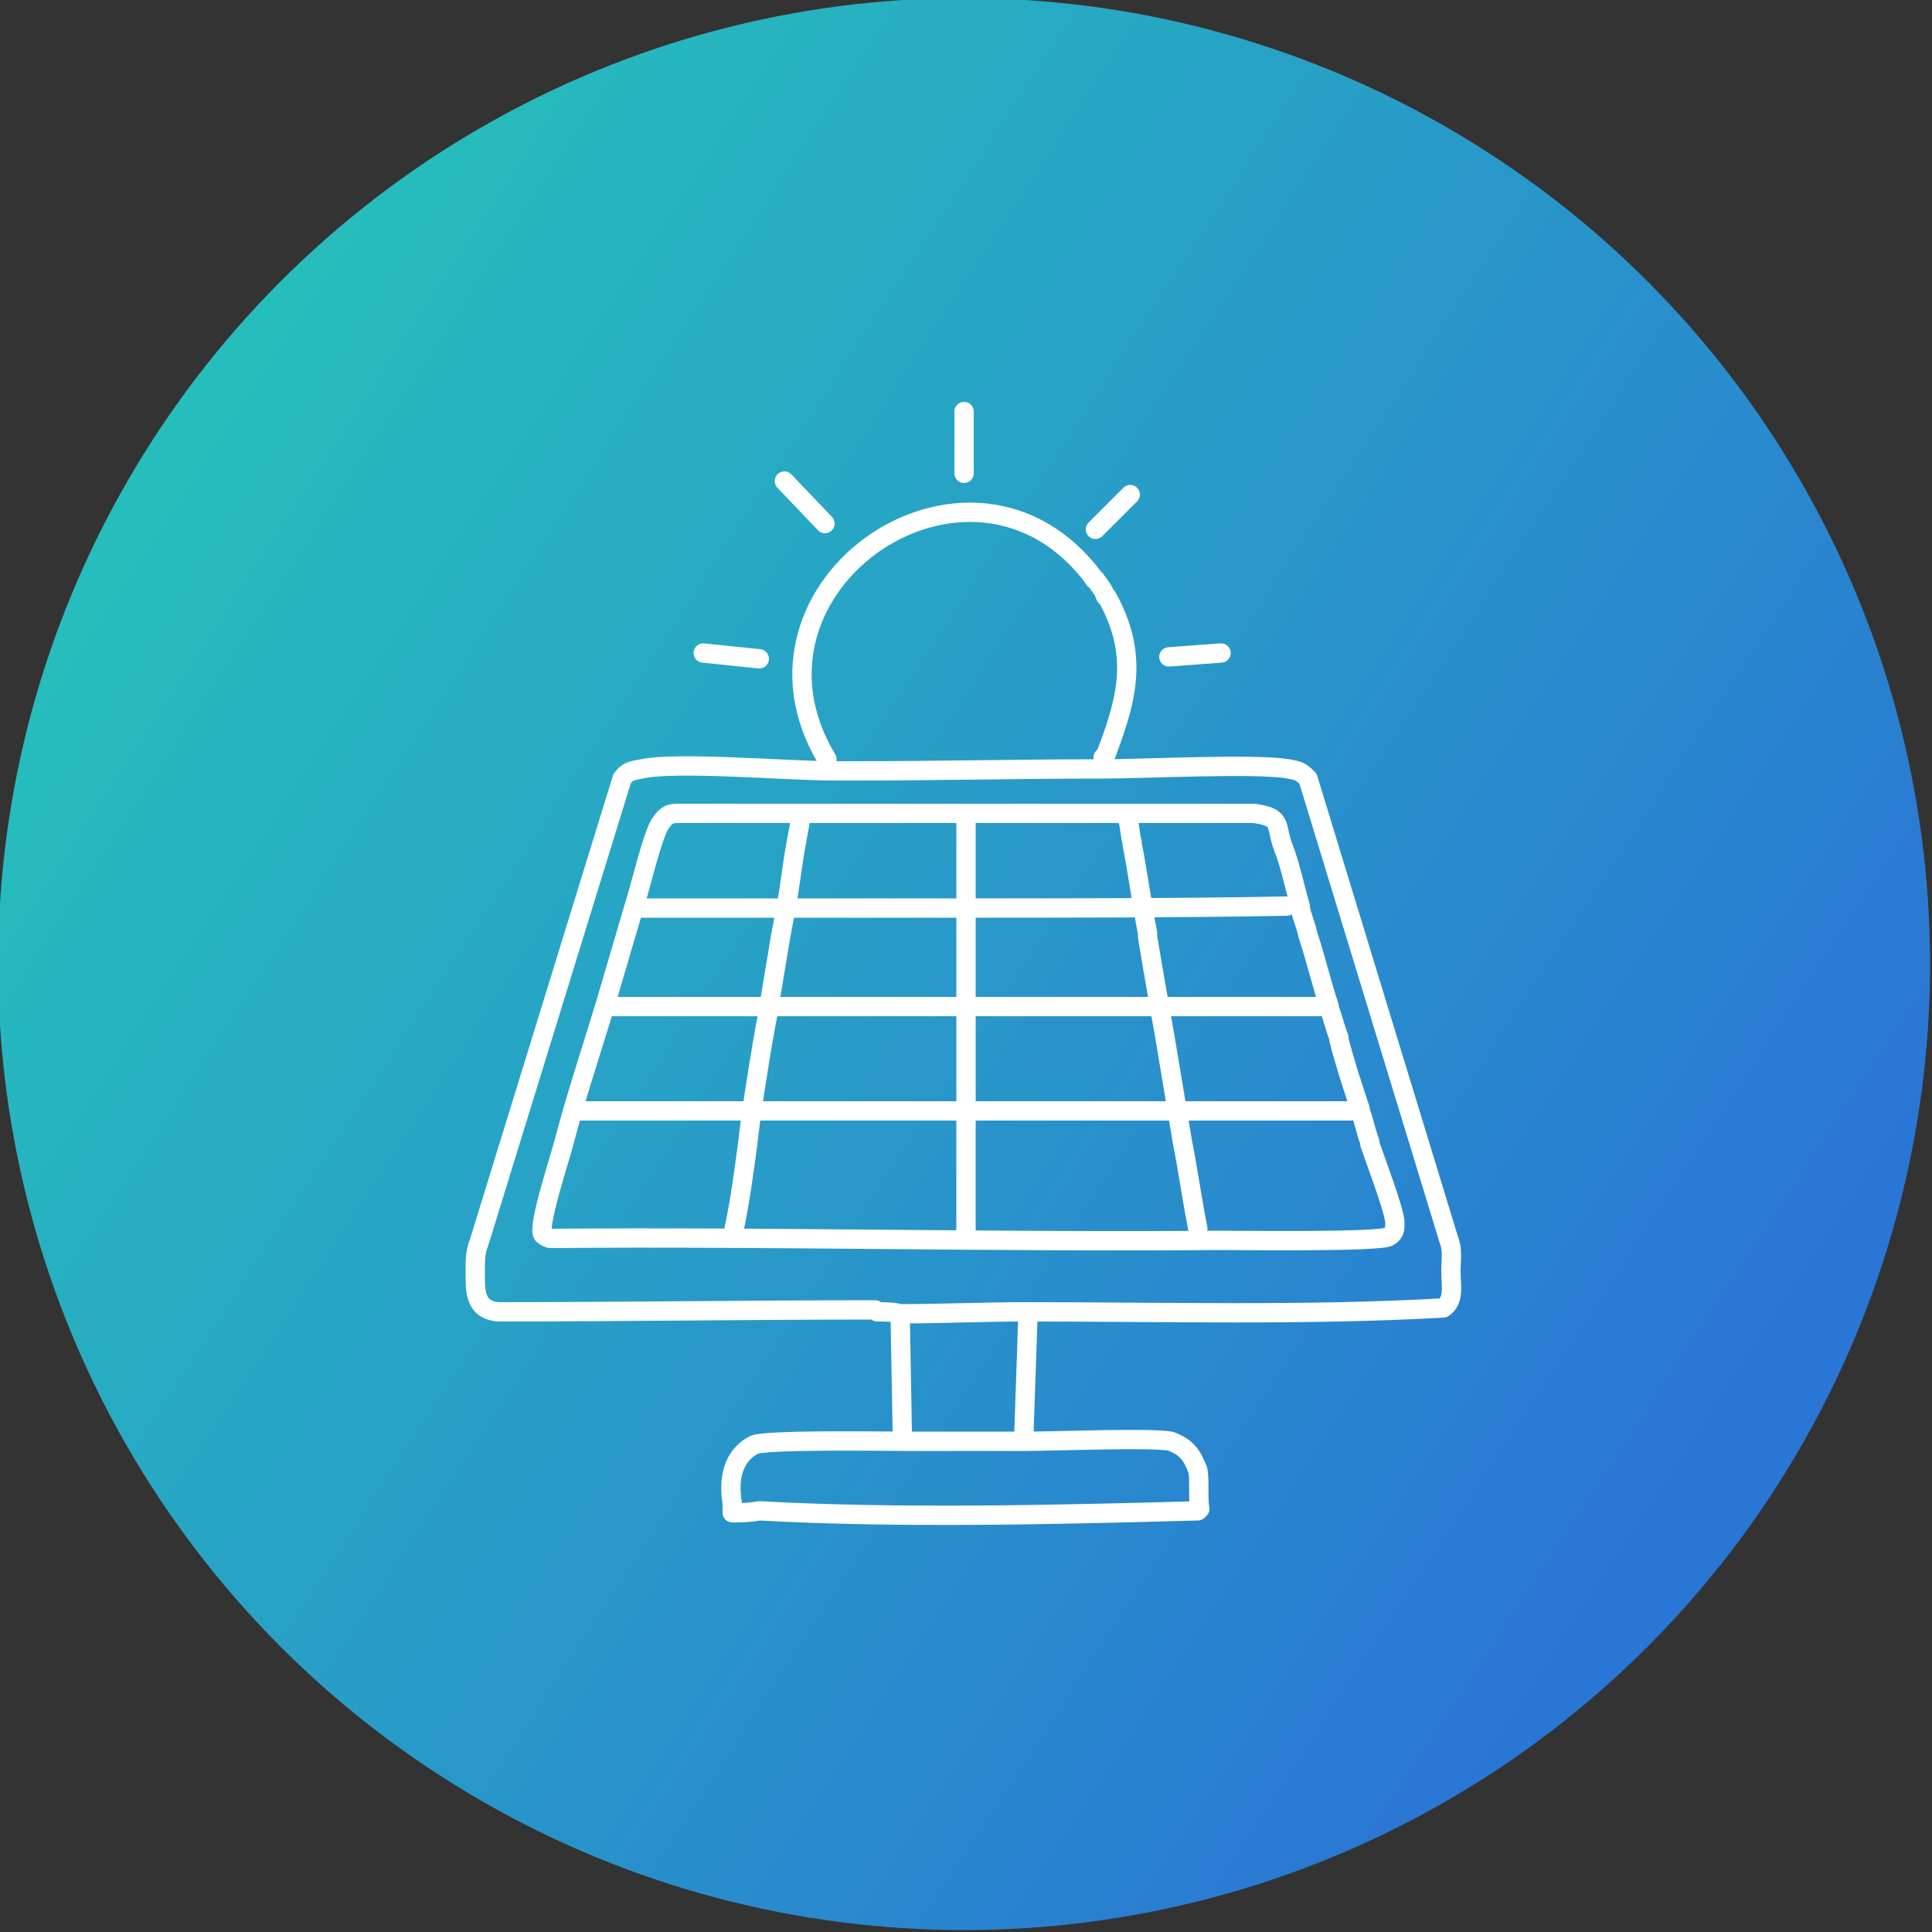 <?xml version="1.0" encoding="utf-8"?>
<!-- Generator: Adobe Illustrator 27.2.0, SVG Export Plug-In . SVG Version: 6.00 Build 0)  -->
<svg version="1.1" id="レイヤー_1" xmlns="http://www.w3.org/2000/svg" xmlns:xlink="http://www.w3.org/1999/xlink" x="0px"
	 y="0px" viewBox="0 0 100 100" style="enable-background:new 0 0 100 100;" xml:space="preserve">
<rect x="0" y="0" width="100" height="100" fill="#333333" stroke="none"/>
<style type="text/css">
	.st0{display:none;}
	.st1{display:inline;fill:#0067B2;}
	.st2{display:inline;}
	.st3{fill:none;stroke:#FFFFFF;stroke-width:0.5;stroke-linecap:round;stroke-linejoin:round;stroke-miterlimit:10;}
	.st4{fill:url(#SVGID_1_);}
	.st5{display:none;fill:none;stroke:#FFFFFF;stroke-linecap:round;stroke-linejoin:round;stroke-miterlimit:10;}
	.st6{display:inline;fill:none;stroke:#FFFFFF;stroke-linecap:round;stroke-linejoin:round;stroke-miterlimit:10;}
	.st7{fill:none;stroke:#FFFFFF;stroke-linejoin:round;stroke-miterlimit:10;}
	.st8{fill:none;stroke:#FFFFFF;stroke-linecap:round;stroke-linejoin:round;stroke-miterlimit:10;}
	.st9{fill:none;stroke:#FFFFFF;stroke-linecap:round;stroke-linejoin:round;}
</style>
<g class="st0">
	<circle class="st1" cx="49.9" cy="49.9" r="50"/>
	<g class="st2">
		<g id="生成オブジェクト_00000096761047419909932900000007733020386675174837_">
			<g>
				<path class="st3" d="M60.5,46c-0.1-1.5-0.2-3.1-0.3-4.6c-0.1-1.2-0.2-2.5-0.3-3.7c-0.1-0.8-0.1-1.6-0.2-2.4c0,0,0-0.1,0-0.1
					c-0.1-1.1-0.1-2.3-0.2-3.4c0-0.5-0.2-3.5-0.3-3.7c-0.7,0-4.2-0.4-4.4,0.1c-0.1,1.2-0.1,2.4-0.2,3.6c-0.1,1.1-0.1,2.3-0.2,3.4
					c-0.1,0.8-0.1,1.6-0.1,2.4c-0.1,1.2-0.1,2.5-0.2,3.7c-0.1,1.6-0.2,3.2-0.3,4.7"/>
				<path class="st3" d="M24.6,68.1l0.1-20.7c3.7-2.7,8.1-4.5,11.8-7.2l0.2,7l10.7-7l0.1,6.2c2.1,0.1,4.2,0.1,6.3,0.1
					c2.2,0,4.5,0,6.7,0c1.8,0,3.6,0,5.4,0c2.3,0,4.6-0.1,6.9,0c0.4,0,1.7-0.2,1.9,0.2v21.4"/>
				<path class="st3" d="M65.8,46c0.1-1.5,0.2-3.1,0.3-4.6c0.1-1.2,0.2-2.5,0.3-3.7c0.1-0.8,0.1-1.6,0.2-2.4
					c0.1-1.2,0.2-2.5,0.3-3.7c0-0.5,0.2-3.3,0.3-3.4c0.7,0,4-0.3,4.2,0.2c0.1,1.1,0.1,2.2,0.2,3.4c0.1,1.2,0.2,2.4,0.3,3.6
					c0.1,0.7,0.1,1.5,0.2,2.2c0.1,1.3,0.2,2.5,0.3,3.8c0.1,1.5,0.2,3.1,0.3,4.6"/>
			</g>
		</g>
		<rect x="23.1" y="68.5" class="st3" width="53.6" height="3.3"/>
		<rect x="35.7" y="58" class="st3" width="6.6" height="10.5"/>
		<rect x="28.2" y="58.5" class="st3" width="4.4" height="3.6"/>
		<rect x="28.2" y="51.2" class="st3" width="4.4" height="3.6"/>
		<rect x="45.4" y="58.5" class="st3" width="4.4" height="3.6"/>
		<rect x="45.4" y="51.2" class="st3" width="4.4" height="3.6"/>
		<rect x="52.6" y="58.5" class="st3" width="11.1" height="3.6"/>
		<rect x="52.6" y="51.2" class="st3" width="11.1" height="3.6"/>
		<rect x="36.6" y="51.2" class="st3" width="4.4" height="3.6"/>
		<rect x="66.6" y="58.5" class="st3" width="4.4" height="3.6"/>
		<rect x="66.6" y="51.2" class="st3" width="4.4" height="3.6"/>
	</g>
</g>
<g>
	<linearGradient id="SVGID_1_" gradientUnits="userSpaceOnUse" x1="8.846" y1="23.015" x2="100.303" y2="82.903">
		<stop  offset="0" style="stop-color:#26BEBC"/>
		<stop  offset="0.865" style="stop-color:#2A76D4"/>
	</linearGradient>
	<circle class="st4" cx="49.9" cy="49.9" r="50"/>
	<path class="st5" d="M48.9,65.7l0.1-0.2l9.9-18.2l-8-0.2l-0.1-13.1l-9.9,18.3l8.1,0.2c0.2,4.2-0.3,8.6-0.1,12.7
		C48.9,65.5,48.9,65.6,48.9,65.7z"/>
	<g class="st0">
		<path class="st6" d="M69.7,49.8l8.7,0.2c-0.1,15.6-12.9,28.3-28.5,28.3c0,0-0.1,0-0.1,0c-15.7-0.1-28.3-12.8-28.4-28.5
			c0-27.6,35.2-38.8,51.4-17"/>
		<path class="st6" d="M21.7,49.9l8.6,0c0.5,10.7,8.7,19.4,19.6,19.5c10.8,0,19.6-8.7,19.6-19.5c0-22.1-31.2-26.8-38.1-6"/>
		<polyline class="st6" points="73.4,27 73.4,33.4 66.6,33.4 		"/>
		<path class="st6" d="M49.8,78.1c0-1.7,0.2-3.3,0.1-5"/>
		<line class="st6" x1="49.8" y1="21.6" x2="49.8" y2="26.6"/>
	</g>
</g>
<g class="st0">
	<g class="st2">
	</g>
	<g class="st2">
		<path class="st7" d="M78.7,65.6H21.1c-0.2,0-0.3-0.1-0.3-0.3V26.5c0-0.2,0.1-0.3,0.3-0.3h57.7c0.2,0,0.3,0.1,0.3,0.3v38.8
			C79,65.5,78.9,65.6,78.7,65.6z"/>
		<path class="st7" d="M74.6,61.3H25.2c-0.1,0-0.2-0.1-0.2-0.2V30.7c0-0.1,0.1-0.2,0.2-0.2h49.4c0.1,0,0.2,0.1,0.2,0.2v30.4
			C74.9,61.2,74.8,61.3,74.6,61.3z"/>
		<path class="st8" d="M62.8,78.1H37c-0.2,0-0.4-0.2-0.4-0.4V76c0-0.2,0.2-0.4,0.4-0.4h25.8c0.2,0,0.4,0.2,0.4,0.4v1.7
			C63.2,77.9,63,78.1,62.8,78.1z"/>
		<polygon class="st7" points="57.7,75.6 42.1,75.6 44,65.7 55.8,65.7 		"/>
	</g>
	<path class="st6" d="M48.6,58.2l0.1-0.2l7.2-13.3l-5.8-0.1l0-9.5l-7.3,13.3l5.9,0.2c0.1,3.1-0.2,6.3-0.1,9.3
		C48.7,58,48.6,58.1,48.6,58.2z"/>
</g>
<g id="生成オブジェクト_00000150801386184018687120000002427326038318466203_">
	<g>
		<line class="st8" x1="63.2" y1="33.8" x2="60.5" y2="34"/>
		<g>
			<line class="st9" x1="56.7" y1="27.4" x2="58.5" y2="25.6"/>
		</g>
		<line class="st8" x1="49.9" y1="21.3" x2="49.9" y2="24.5"/>
		<line class="st8" x1="40.6" y1="24.9" x2="42.7" y2="27.1"/>
		<line class="st8" x1="39.3" y1="34.1" x2="36.4" y2="33.8"/>
		<path class="st8" d="M63.1,64.2c1.1,0,8.4,0.1,8.8-0.2c0.3-0.2,0.3-0.4,0.3-0.7c0-0.6-1-3.2-1.3-4.1c0,0,0-0.1,0-0.1
			c-0.2-0.5-0.3-1.1-0.5-1.6c0,0,0-0.1,0-0.1c-0.4-1.2-0.8-2.4-1.1-3.6c0,0,0-0.1,0-0.1c-0.2-0.5-0.3-1-0.5-1.5c0,0,0-0.1,0-0.1
			c-0.4-1.2-0.7-2.5-1.1-3.7c-0.1-0.5-0.3-0.9-0.4-1.4c0,0,0-0.1,0-0.1c-0.3-1-0.5-2.1-0.9-3.1c-0.4-1.1,0-1.5-1.5-1.7l-29.9,0
			c-0.4,0-0.6,0.2-0.8,0.5c-0.4,0.5-1.1,3.5-1.4,4.4c-0.5,1.7-1,3.4-1.5,5.1c-0.7,2.3-1.5,4.7-2.1,7c-0.2,0.8-1.4,4.4-1.1,4.8
			c0.1,0.1,0.3,0.2,0.4,0.2C39.9,64,51.5,64.3,63.1,64.2z"/>
		<path class="st8" d="M58.4,42.5c0.1,0.4,0.1,0.8,0.2,1.1l0,0.1c0.3,1.5,0.5,3.1,0.8,4.6c0,0.1,0,0.1,0,0.2
			c0.2,1.2,0.4,2.4,0.6,3.5c0.1,0.6,0.2,1.1,0.3,1.7c0.3,1.8,0.6,3.6,0.9,5.4c0.3,1.5,0.5,3,0.8,4.5"/>
		<path class="st8" d="M50,42.5l0,1.2c0,1.6,0,3.1,0,4.7c0,1.8,0,3.6,0,5.4c0,1.8,0,3.6,0,5.4c0,1.5,0,3,0,4.5"/>
		<path class="st8" d="M29.9,57.5l2.7,0c2.1,0,4.2,0,6.3,0c0,0,0.1,0,0.1,0c3.6,0,7.2,0,10.9,0c0,0,0.1,0,0.1,0c6.6,0,13.3,0,19.9,0
			"/>
		<path class="st8" d="M41.4,42.6l-0.2,1.1c-0.2,1.1-0.3,2.1-0.5,3.2c-0.1,0.5-0.2,1.1-0.3,1.6c-0.2,1.2-0.4,2.4-0.6,3.6
			c0,0,0,0.1,0,0.1c-0.1,0.5-0.2,1-0.3,1.6c-0.3,1.8-0.6,3.6-0.8,5.4c-0.2,1.5-0.4,3-0.7,4.4"/>
		<path class="st8" d="M31.6,52.1c0.9,0,1.8,0,2.7,0c1.9,0,3.7,0,5.6,0c0.3,0,0.6,0,0.9,0c3,0,6,0,9.1,0c0,0,0.1,0,0.1,0
			c3.3,0,6.6,0,9.9,0c0.1,0,0.1,0,0.2,0c2.7,0,5.5,0,8.2,0"/>
		<path class="st8" d="M33.1,47c0.9,0,1.7,0,2.6,0c1.7,0,3.3,0,4.9,0c0,0,0.1,0,0.1,0c0.3,0,0.6,0,0.9,0c2.7,0,5.4,0,8.2,0l0.1,0
			c5.6,0,11.2,0,16.7-0.1"/>
		<path class="st8" d="M37.9,78.3v-0.1c0-0.1,0-0.3,0-0.4c-0.2-1.2,0-2.4,1.1-3c0.5-0.3,6.6-0.2,7.8-0.2c2.1,0,4.2,0,6.3,0
			c1.4,0,6.6-0.2,7.5,0c0.8,0.3,1.1,0.7,1.4,1.5c0.1,0.5,0,1.5,0.1,2c0,0-0.1,0.1-0.1,0.1c-7.2,0.2-15.5,0.4-22.7,0
			C38.8,78.3,38.3,78.3,37.9,78.3z"/>
		<line class="st8" x1="53.2" y1="68.3" x2="53" y2="74.1"/>
		<line class="st8" x1="46.6" y1="68.4" x2="46.7" y2="74.1"/>
		<path class="st8" d="M45.4,67.9c0,0-0.1-0.1-0.1-0.1c-6.5,0-13,0.1-19.5,0.1c-1.3-0.1-1.2-1.2-1.2-2.2c0-0.5,0-0.9,0.2-1.4l7.4-24
			c0.3-0.4,0.5-0.4,1-0.5c1.8-0.4,7.6,0.1,9.9,0.1c0.4,0,0.8,0,1.2,0c4.2,0,8.4-0.1,12.6-0.1c0,0,0.1,0,0.1,0c2.2,0,8-0.3,9.7,0
			c0.5,0.1,0.6,0.1,1,0.5L75,64.2c0.2,0.5,0.1,1,0.1,1.6c0,0.7,0.2,1.5-0.4,1.9c-7.1,0.4-14.4,0.2-21.6,0.2c-2.2,0-4.3,0.1-6.5,0.1
			C46.2,67.9,45.8,67.9,45.4,67.9z"/>
		<path class="st8" d="M42.8,39.3c-5.4-9,7.5-17.8,13.8-9.4c0,0,0,0.1,0.1,0.1c0.2,0.3,0.4,0.5,0.5,0.8c0,0,0,0.1,0.1,0.1
			c1.6,2.9,1.1,5.1,0,8c0,0.1-0.1,0.2-0.2,0.3"/>
	</g>
</g>
<g>
</g>
<g>
</g>
<g>
</g>
<g>
</g>
<g>
</g>
<g>
</g>
<g>
</g>
</svg>
